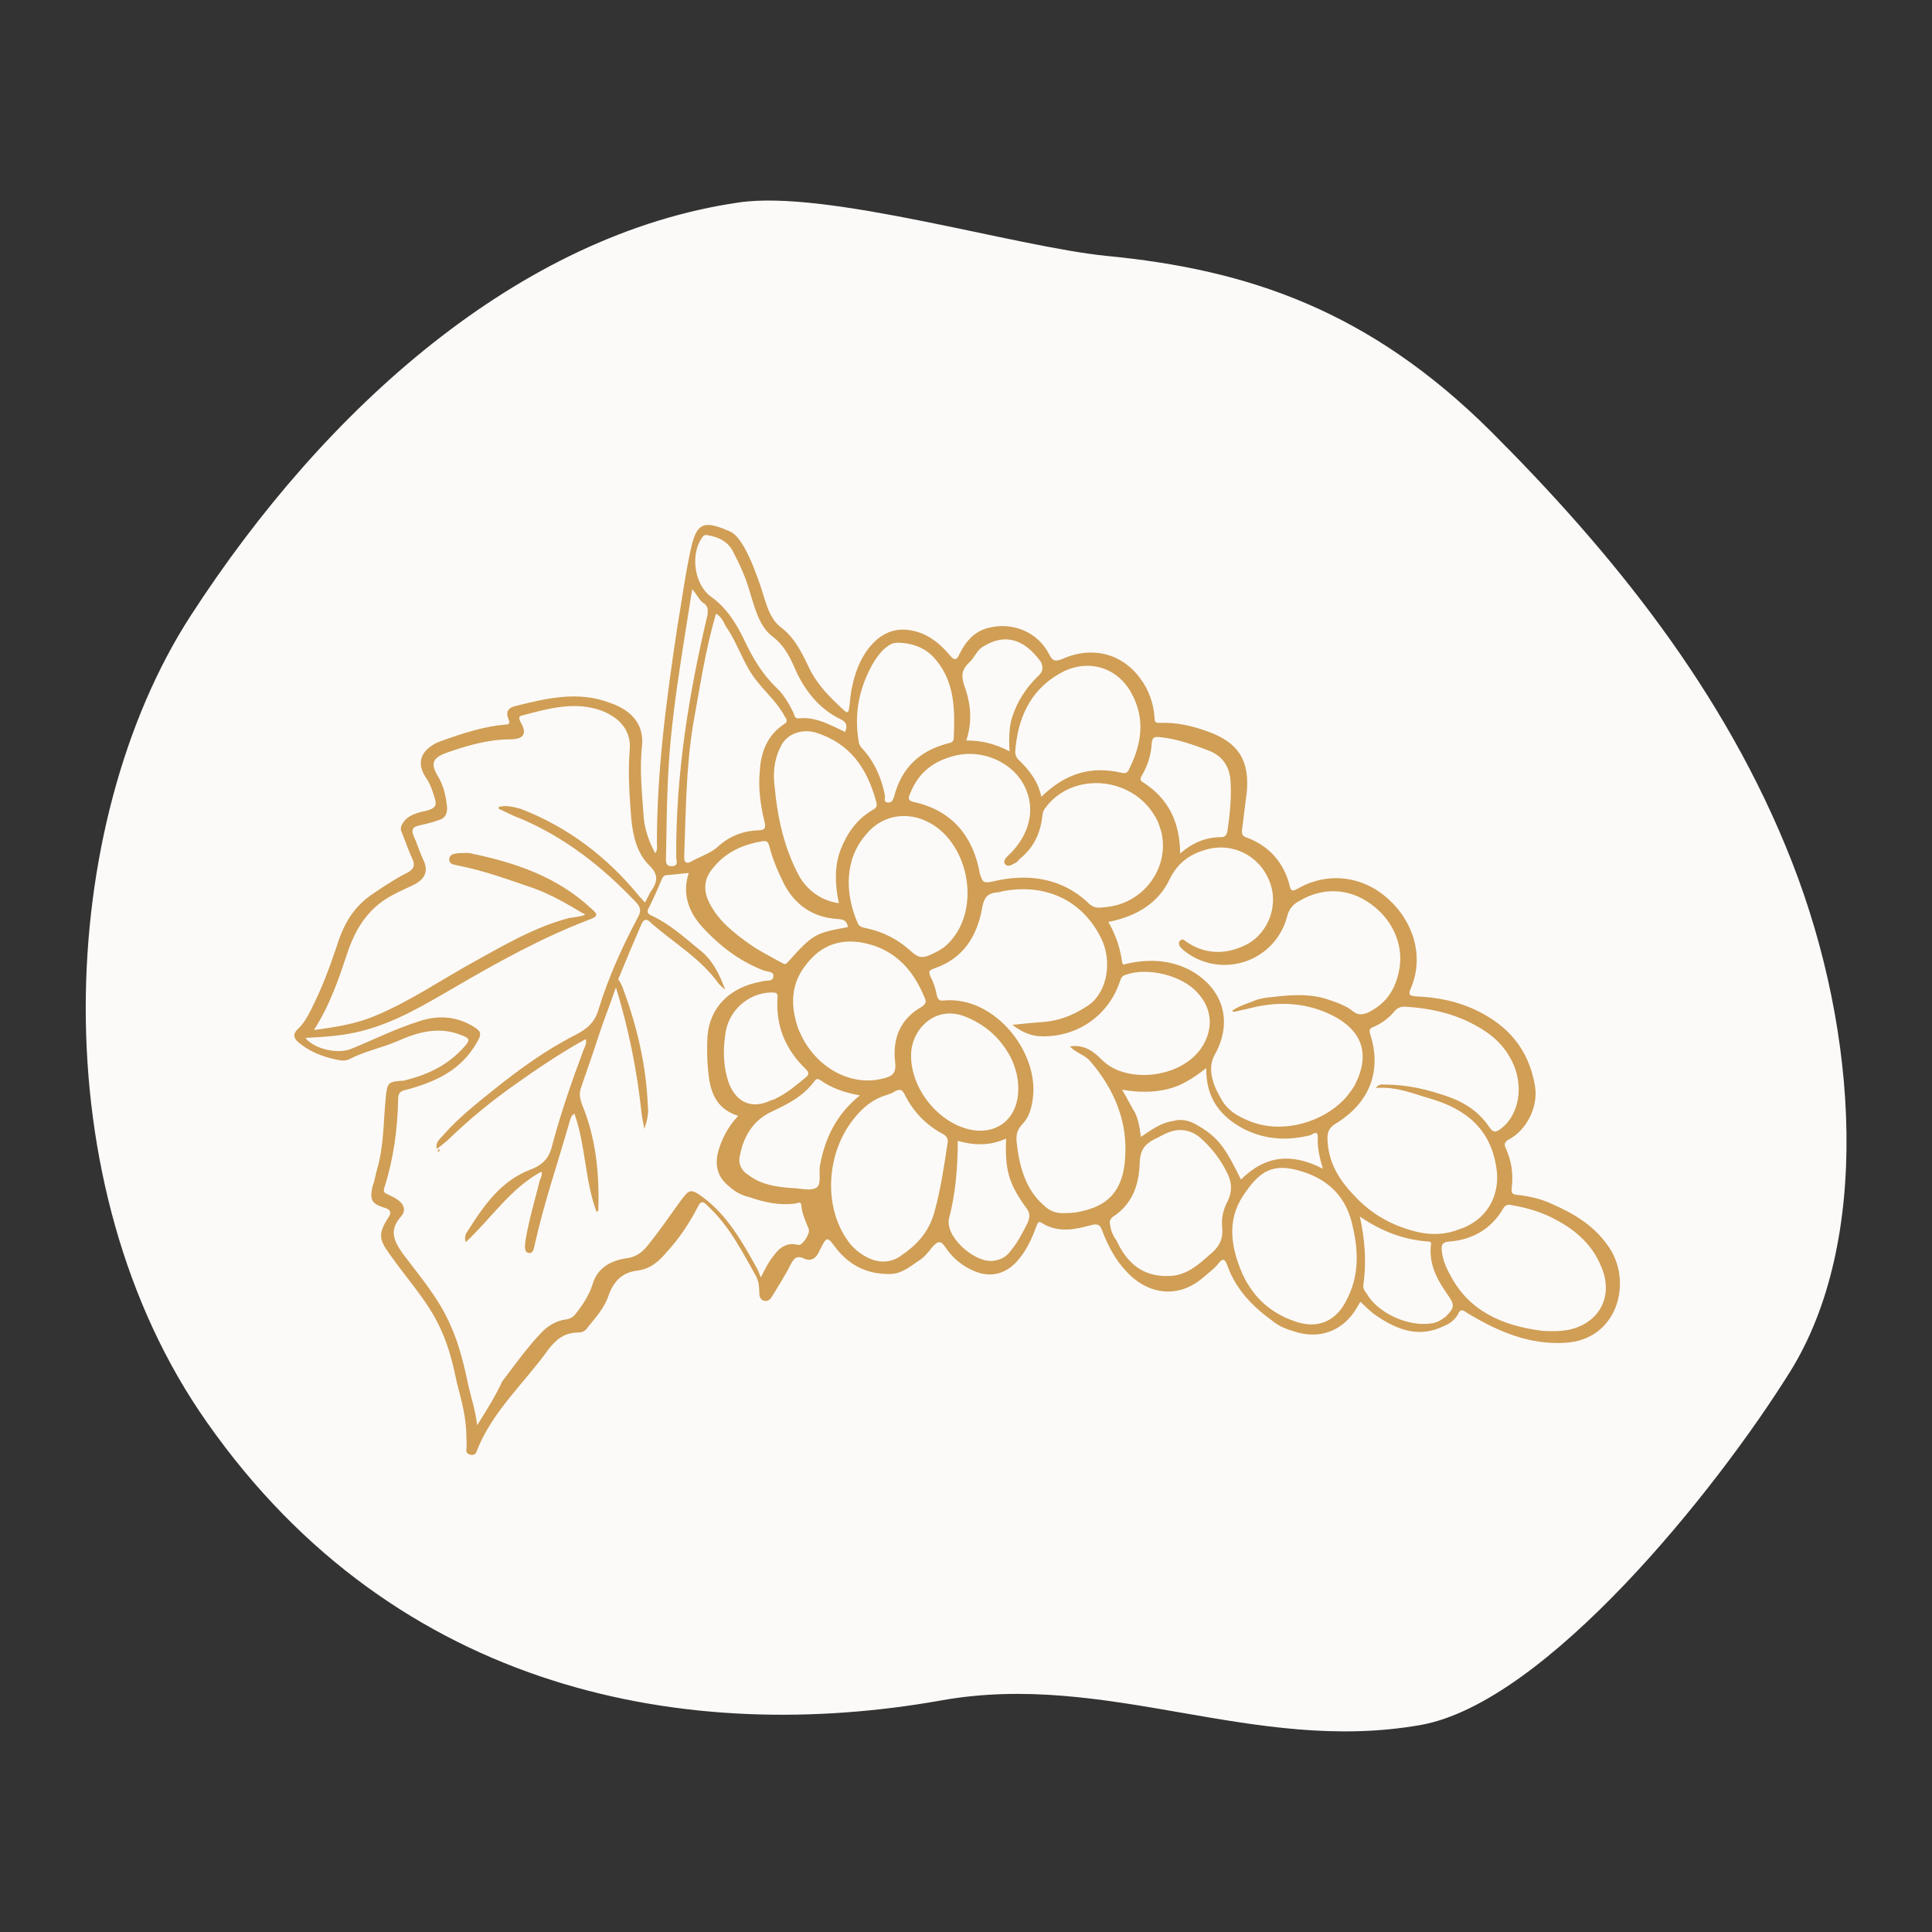 <?xml version="1.0" encoding="utf-8"?>
<!-- Generator: Adobe Illustrator 25.4.1, SVG Export Plug-In . SVG Version: 6.00 Build 0)  -->
<svg version="1.1" id="Calque_1" xmlns="http://www.w3.org/2000/svg" xmlns:xlink="http://www.w3.org/1999/xlink" x="0px" y="0px"
	 viewBox="0 0 339.7 339.7" style="enable-background:new 0 0 339.7 339.7;" xml:space="preserve">
<rect x="0" y="0" width="339.7" height="339.7" fill="#333333" stroke="none"/>
<style type="text/css">
	.st0{fill:#FCFAF8;}
	.st1{fill:#D09E55;}
</style>
<g>
	<g>
		<g>
			<path class="st0" d="M194.6,45c24.9,2.4,46.2,9.6,67.6,30.9c21,21,41.1,45.5,52.9,75.7s13.8,66.8-0.3,89.5
				c-13.2,21.2-43.1,58.3-65,62.2c-29.5,5.2-55-9.6-84.4-4.3c-44,7.8-95.5-1.1-129-48.9C7,208.4,9.9,144.8,33.5,108.3
				s57.8-67.1,96.4-72.7C145.4,33.3,178.5,43.4,194.6,45z"/>
		</g>
	</g>
	<g>
		<path class="st1" d="M82.8,255.8c0.5,0.1,0.9-0.2,1-0.6c2.7-7,8.3-11.9,12.6-17.9c1.3-1.7,2.8-3,5.2-3c0.8,0,1.4-0.3,1.8-1
			c1.4-1.7,2.9-3.4,3.6-5.5c0.9-2.6,2.5-4.1,5.1-4.4c2.3-0.3,3.7-1.6,5-3.1c2.3-2.5,4.1-5.2,5.6-8.1c0.5-1.1,1-1,1.7-0.2
			c3.9,3.6,6.1,8.1,8.6,12.5c0.4,0.9,0.5,1.7,0.5,2.7c0,0.6,0.1,1.3,0.8,1.5c0.8,0.2,1.2-0.3,1.6-1c1.1-1.8,2.3-3.7,3.2-5.5
			c0.5-1,1.1-1.5,2.3-0.9c1.3,0.6,2.2-0.2,2.7-1.4c1.3-2.6,1.3-2.6,3-0.3c2.4,3,5.6,4.5,9.4,4.4c1.9,0,3.4-1.2,5-2.3
			c1-0.6,1.7-1.5,2.4-2.4c1-1.1,1.5-1.3,2.4,0.1c1.2,1.8,2.9,3.2,5,4.1c3.1,1.3,5.9,0.4,8-2.3c1.3-1.6,2.2-3.6,2.9-5.5
			c0.2-0.5,0.3-1.2,1.1-0.6c2.8,1.7,5.7,1.1,8.6,0.3c1.1-0.3,1.6,0,1.9,1c1,2.6,2.3,5.1,4.2,7.1c3.2,3.6,8.7,5.4,13.7,1
			c0.9-0.8,1.8-1.4,2.5-2.3c0.8-1.1,1.2-0.8,1.6,0.3c1.5,4.2,4.4,7.2,8,9.8c1.1,0.9,2.4,1.4,3.7,1.8c4.6,1.5,8.7-0.1,11.1-4.2
			c0.2-0.3,0.3-0.6,0.6-1c1,0.9,1.8,1.8,2.9,2.5c3.7,2.5,7.5,3.9,11.9,1.7c1-0.4,1.7-1,2.3-1.9c0.5-1.3,1-0.8,1.9-0.2
			c5.2,3.1,10.7,5.5,17,5.1c9.1-0.5,11.8-10.4,7.9-16.5c-2.5-3.9-6.1-6.1-10.2-7.9c-1.9-0.9-4.1-1.4-6.1-1.6c-0.8-0.1-1.1-0.2-1-1.2
			c0.3-2.4,0-4.7-1-6.9c-0.3-0.6-0.4-1.1,0.4-1.6c3.2-1.6,5.3-5.8,4.7-9.4c-0.9-5.4-3.6-9.4-8.2-12.2c-3.9-2.4-8.1-3.4-12.6-3.6
			c-1.2-0.1-1.6-0.2-1-1.5c2.3-5.5,0.5-11.7-4.2-15.8c-4.5-4-10.7-4.6-15.8-1.6c-0.8,0.4-1.1,0.4-1.3-0.4c-1-4.2-3.6-7.1-7.5-8.6
			c-0.9-0.3-1-0.6-0.9-1.5c0.3-2.2,0.5-4.2,0.8-6.3c0.6-5.8-1.5-9-6.9-10.9c-2.7-1-5.5-1.6-8.3-1.5c-1,0.1-1-0.4-1-1
			c-0.2-2.5-1-4.8-2.5-6.8c-3.2-4.4-8.5-5.8-13.8-3.4c-1.1,0.4-1.6,0.4-2.2-0.8c-2-4-6.5-5.8-10.7-4.7c-2.5,0.6-4,2.4-5.1,4.6
			c-0.5,1.2-1,1.1-1.7,0.2c-1.6-1.9-3.6-3.6-6.1-4.2c-3.4-0.9-6,0.3-8.1,2.9c-1.6,2-2.5,4.5-3,7c-0.3,1.2-0.3,2.4-0.5,3.6
			c-0.1,0.8-0.3,1-1,0.3c-2.4-2.2-4.6-4.4-6-7.3c-1.3-2.7-2.5-5.3-5-7.2c-2.2-1.7-2.7-4.7-3.6-7.3c-0.8-2.3-1.6-4.5-2.8-6.7
			c-0.8-1.3-1.5-2.5-2.9-3c-4.2-1.8-5.5-1.4-6.5,3.1s-1.6,9.1-2.4,13.8c-1.9,12.6-3.6,25.2-3.6,38c0,0.5,0.2,1.2-0.3,1.8
			c-1.1-2-1.8-4.1-2-6.1c-0.3-4.3-0.8-8.6-0.3-12.9c0.3-3.6-1.8-6.1-5.6-7.4c-5.7-2.2-11.3-0.8-16.9,0.6c-1.1,0.3-1.5,1.1-1,2.2
			c0.3,0.8,0.1,1-0.5,1c-3.6,0.3-7.1,1.4-10.5,2.6c-0.8,0.3-1.6,0.5-2.3,1c-2.3,1.4-2.7,3.4-1.3,5.6c0.8,1.1,1.2,2.3,1.6,3.6
			s0.3,1.8-1.2,2.3c-1.4,0.3-2.9,0.6-4,1.7c-0.6,0.8-1,1.4-0.5,2.3c0.6,1.5,1.1,3,1.8,4.5c0.5,1.1,0.3,1.8-0.8,2.4
			c-2,1-4,2.3-5.9,3.6c-3.6,2.3-5.4,5.5-6.6,9.4c-1.3,3.9-2.7,7.6-4.6,11.3c-0.6,1.2-1.3,2.4-2.3,3.3c-0.9,0.9-0.6,1.6,0.2,2.3
			c1.9,1.6,4.2,2.5,6.6,3c0.9,0.2,1.6,0.3,2.4-0.1c2.7-1.4,5.5-1.9,8.3-3.1c3.6-1.6,7.3-2.7,11.3-1.1c1.6,0.6,1.6,0.9,0.4,2.2
			c-2.7,3-6.1,4.7-10.1,5.7c-0.1,0-0.2,0.1-0.3,0.1c-2.9,0.2-3,0.2-3.3,3.2c-0.4,4.2-0.3,8.3-1.5,12.4c-0.3,1-0.4,2-0.8,3
			c-0.5,2.3-0.2,3,1.9,3.7c1.2,0.3,1.6,0.8,0.8,1.9c-1.7,2.7-1.6,3.7,0.3,6.3c2.9,4.2,6.6,8.1,8.8,12.8c1.5,3.1,2.3,6.3,3,9.7
			c0.8,3.1,1.7,6.2,1.7,9.6c0,0.8,0.1,1.5,0,2.3C81.9,255.3,82.2,255.7,82.8,255.8z M124.4,108.1c-3.3,14-5.6,28.1-5.5,42.6
			c0,0.5,0.5,1.6-0.8,1.6c-1.2,0-1-1-1-1.6c0.1-4.2,0.1-8.4,0.3-12.6c0.4-11.5,2.5-22.8,4.3-34.5c0.9,1,1.2,1.8,1.8,2.3
			C124.5,106.5,124.5,107.1,124.4,108.1z M125.9,107.9c0.9,0.5,1.3,1.4,1.7,2.2c2.2,3.1,3.1,6.8,5.6,9.8c1.6,2,3.6,3.8,4.8,6.1
			c0.3,0.4,0.6,0.9-0.1,1.3c-2.9,1.9-4.1,4.8-4.3,8.2c-0.3,3,0.1,6,0.8,8.9c0.3,1.1,0.2,1.6-1.2,1.6c-2.6,0.1-5.1,1.1-7,2.9
			c-1.4,1.2-3.1,1.7-4.7,2.6c-0.6,0.3-1.2,0.4-1.2-0.8c0.3-7.9,0.3-15.7,1.6-23.5C123.1,120.7,124,114.3,125.9,107.9z M151.9,165.8
			c5.4,1.1,8.7,4.7,10.7,9.7c0.3,0.6,0.2,1-0.5,1.5c-3.9,2.2-5.2,5.7-4.7,9.8c0.2,1.8-0.4,2.4-2,2.8c-5.5,1.5-11.5-1.6-14.4-7.3
			c-0.2-0.4-0.4-0.9-0.6-1.3c-1.5-4.2-1.4-8.1,1.5-11.6C144.5,166.1,147.9,165,151.9,165.8z M147.5,158.8c-3.1-0.4-5.6-2.3-7-4.8
			c-2.6-4.8-3.8-10.2-4.3-15.7c-0.3-2.3-0.1-4.7,1-6.9c1.2-2.7,4.2-3.2,6.2-2.6c6.1,1.9,9.1,6.3,10.7,12.3c0.2,0.9-0.2,1-0.8,1.4
			c-2.7,1.6-4.4,4.1-5.5,6.9C146.7,152.3,146.8,155.5,147.5,158.8z M137.3,169.2c-1.8-1-3.8-2-5.5-3.2c-2.8-2-5.5-4.1-7.1-7.3
			c-1.1-2.2-0.9-4.2,0.6-6c2.3-2.9,5.3-4.2,8.8-4.8c0.9-0.1,1,0.3,1.2,1c0.6,2.3,1.5,4.4,2.6,6.6c2,3.8,5.3,5.9,9.6,6.1
			c1,0.1,1.4,0.4,1.6,1.4c-5.9,1.1-6.1,1.2-10.7,6.3C138,169.7,137.7,169.4,137.3,169.2z M148.6,128.7c-2.6-1.2-5.1-2.7-8.1-2.4
			c-0.8,0.1-0.8-0.5-1-1c-0.8-1.6-1.7-3.2-3-4.4c-2.5-2.4-4.2-5.3-5.6-8.3c-1.4-2.9-3.1-5.7-5.9-7.7s-3.6-7-1.8-10
			c0.3-0.4,0.5-1,1.2-0.8c1.9,0.3,3.6,1.1,4.5,2.9c1.2,2.3,2.3,4.7,3,7.3c0.9,2.8,1.6,5.8,3.9,7.6c2.3,1.7,3.3,4.1,4.4,6.6
			c1.6,3.2,3.8,5.9,6.9,7.6C148.5,126.8,149.2,127.1,148.6,128.7z M162.7,144.3c7.5,3.3,10,15.2,4.3,21.3c-0.8,0.9-1.6,1.4-2.6,1.9
			c-2.2,1.1-2.8,1.1-4.5-0.5c-2.3-2-4.8-3.2-7.6-3.8c-0.5-0.1-1.2-0.2-1.5-0.9c-2.3-5.3-2.3-11.3,1.5-15.6
			C154.8,143.6,158.9,142.6,162.7,144.3z M160.6,141c-1-0.2-0.9-0.8-0.6-1.4c1.5-3.9,4.3-5.9,8.2-6.8c4.5-1,9.4,1.1,11.6,4.8
			c2.3,3.9,1.6,8.4-1.8,12.1c-0.3,0.3-0.6,0.6-1,1c-0.3,0.3-0.6,0.8-0.3,1.2c0.3,0.5,1,0.3,1.3,0.1c0.4-0.2,0.9-0.4,1.2-0.9
			c2.3-1.8,3.6-4.2,4-7.1c0.1-0.6,0.1-1.3,0.5-1.8c4.8-6.8,16.1-5.8,19.9,2.3c0.1,0.3,0.4,1.1,0.6,1.8c1.5,6.3-3.2,12.7-9.9,13.2
			c-1,0.1-1.7,0.3-2.7-0.5c-4.8-4.7-10.9-5.5-17.1-4c-1.5,0.3-1.7,0.2-2.2-1.3C171.2,147.3,167.6,142.5,160.6,141z M167.7,129.7
			c0,0.6-0.3,0.9-1,1c-5,1.3-8.2,4.3-9.5,9.4c-0.2,0.5-0.3,1-1,1c-1,0-0.5-0.9-0.6-1.2c-0.6-3.1-1.8-5.9-4-8.3
			c-0.3-0.3-0.5-0.6-0.6-1.1c-0.9-5.1,0.1-9.8,2.7-14.2c0.8-1.2,1.6-2.3,2.9-3c0.3-0.2,0.9-0.3,1.3-0.3c2.8,0.1,5.1,1,6.8,3.2
			C167.9,120.1,167.9,125,167.7,129.7z M182.7,118.7c-2.3,2.2-3.9,4.7-4.8,7.6c-0.5,1.8-0.5,3.7-0.4,5.8c-2.5-1.3-4.8-1.9-7.6-1.9
			c1.1-3.3,0.8-6.5-0.3-9.5c-0.6-1.7-0.6-2.9,0.8-4.2c1-0.9,1.4-2.3,2.6-2.9c3.8-2.3,7.2-1.2,10.1,2.9
			C183.4,117.4,183.4,118,182.7,118.7z M198.4,135.5c-0.3,0.4-0.5,0.5-1.1,0.4c-5.5-1.3-10,0.1-14.2,4.2c-0.6-2.8-2.2-4.8-4.1-6.6
			c-0.3-0.3-0.5-0.8-0.5-1.3c0.4-5.7,2.5-10.7,7.7-13.7c4.7-2.8,10.1-1.4,12.7,3.3C201.5,126.5,200.7,131,198.4,135.5z M215.8,146.2
			c-0.1,0.6-0.4,1-1.1,1c-2.7,0-5,1-7,2.7c-0.1,0.1-0.3,0.1-0.3,0.2c0-0.1,0.1-0.2,0.1-0.3c-0.1-5.2-2-9.4-6.6-12.3
			c-0.6-0.3-0.3-0.9-0.1-1.2c1-1.7,1.6-3.6,1.7-5.6c0.1-1,0.4-1.2,1.4-1.1c3,0.3,5.8,1.3,8.7,2.4c2.2,0.9,3.3,2.4,3.7,4.6
			C216.6,139.7,216.3,142.9,215.8,146.2z M240.4,178.1c-0.9,0.3-1.6,0.4-2.4-0.2c-1.3-1.1-2.9-1.6-4.6-2.2c-3.1-1-6.3-0.8-9.6-0.4
			c-1.5,0.1-2.8,0.4-3.6,0.8c-0.3,0.1-0.8,0.3-1.1,0.4c-0.8,0.3-1.5,0.6-2.3,1.1c-0.3,0.2,0,0.3,0.2,0.3c2.9-0.6,3.7-0.9,4.5-1
			c4.7-0.9,9.5-0.3,13.8,2.2c4.6,2.8,5.3,6.8,3.1,11.3c-0.4,0.9-1,1.6-1.6,2.4c-4,4.6-11.3,6.6-16.9,4.4c-2.3-0.9-4.2-2-5.3-4.2
			c-0.9-1.5-2.5-4.7-1.1-7.4c3.4-5.9,1.6-11.9-4.4-15.1c-3.6-1.8-7.3-1.9-11.2-1c-0.3,0.2-0.5,0.1-0.6-0.3c-0.3-2.3-1-4.5-2.2-6.7
			c-0.3-0.3-0.2-0.5,0.3-0.5c4.5-1,8.3-3.2,10.3-7.5c1.3-2.6,3.3-4.2,6-5c4.8-1.6,9.9,0.9,11.6,5.7c1.6,4.3-0.5,9.4-4.8,11.2
			c-3.4,1.5-6.8,1.3-9.9-0.8c-0.3-0.2-0.5-0.6-1-0.3s-0.3,1,0,1.3s0.5,0.5,0.9,0.8c6.5,4.8,15.7,1.6,17.8-6.2c0.3-1.3,1-2.2,2.2-2.8
			c4-2.4,8.7-2.3,12.6,0.6c4,2.9,5.9,7.6,4.8,12.1C245.1,174.6,243.3,176.7,240.4,178.1z M197.3,191.6c2.9,0.5,5.5,0.5,8-0.1
			s4.6-2,6.8-3.7c-0.1,5.3,2.5,8.6,6.8,10.8c3.7,1.8,7.5,2,11.5,1c0.3-0.1,1.3-1,1.3,0.3c-0.1,1.8,0.3,3.6,0.9,5.6
			c-5.4-2.8-10.1-2.4-14.4,1.9c-3-6.1-4.2-7.6-8.1-9.8c-1.2-0.6-2.4-0.9-3.8-0.5c-2.2,0.3-3.9,1.6-5.7,2.8c-0.2-1.6-0.4-2.9-1-4.2
			C198.8,194.4,198.2,193.1,197.3,191.6z M255,224.2c-0.9-1.6-1.4-3-1.5-4.4c-0.1-1,0.2-1.4,1.3-1.5c4.1-0.3,7.4-2.2,9.5-5.8
			c0.3-0.6,0.9-0.8,1.5-0.6c2.9,0.5,5.6,1.3,8.2,2.8c3.3,1.8,6,4.3,7.5,7.9c2.3,5.2-0.2,10-5.6,11.2c-1.6,0.3-3.1,0.3-4.7,0.2
			C264,233.1,258.2,230.4,255,224.2z M249.6,216.7c-4.5-1-8.4-3.1-11.5-6.5c-2.7-2.8-4.6-5.9-4.7-10c0-1.2,0.3-1.9,1.4-2.6
			c6.1-3.7,8.2-9.4,6.1-15.8c-0.2-0.8,0-1,0.5-1.2c1.5-0.6,2.8-1.6,3.8-2.8c0.4-0.5,1-0.8,1.7-0.8c4,0.2,7.9,1,11.4,2.7
			c2.9,1.4,5.4,3.2,7,5.9c2.7,4.3,2.2,9.9-1.2,12.7c-1,0.8-1.5,1-2.3-0.2c-1.6-2.4-4-4.1-6.7-5.1c-3.8-1.4-7.6-2.3-11.6-2.3
			c-0.4,0-1-0.2-1.6,0.6c3.6-0.3,6.6,1,9.7,1.9c6.1,1.8,10.5,5.3,11.5,12.1c0.8,5-1.8,9.4-6.7,10.9C254.4,217,252,217.2,249.6,216.7
			z M239.7,226c0.6-4,0.3-8-0.6-12.1c3.8,2.6,7.7,4.1,12.1,4.4c0.4,0,0.5,0.3,0.4,0.6c-0.4,3.4,1.1,6.1,2.9,8.7
			c1.3,1.8,1.3,2.3-0.3,3.9c-0.8,0.6-1.6,1.1-2.6,1.2c-4,0.6-9.4-1.8-11.4-5.4C239.9,227,239.7,226.6,239.7,226z M218.5,224.1
			c-2-4.6-2.9-9.4,0.1-13.9c2.8-4.2,5.1-5.9,10.4-4.2c4.8,1.5,7.9,4.7,8.9,9.9c1,4.4,1,8.6-1.1,12.6c-1.8,3.8-5.1,5.2-8.9,3.9
			C223.6,231,220.5,228.3,218.5,224.1z M195.2,215.4c-0.2-0.6,0-1,0.4-1.4c3.6-2.3,4.7-5.8,4.8-9.7c0.1-2.2,1-3.2,2.6-4
			c0.9-0.4,1.6-0.9,2.5-1.2c2-0.8,4-0.4,5.6,1c1.8,1.6,3.4,3.6,4.5,5.8c0.9,1.6,1.2,3.3,0.3,5.2c-0.8,1.5-1.2,3.1-1,4.8
			c0.2,2.3-0.8,3.6-2.3,4.8c-1.8,1.6-3.6,3.2-6.2,3.6c-5.1,0.5-8.1-1.9-10.1-6.2C195.7,217.3,195.3,216.3,195.2,215.4z M178.8,201.2
			c-0.2-1.4-0.1-2.4,1-3.6c1.2-1.2,1.6-2.9,1.8-4.5c1.1-8-6.6-17.9-15.5-17.2c-0.8,0.1-1.2,0-1.4-1c-0.2-1.1-0.6-2.3-1.1-3.2
			c-0.4-0.9-0.2-1.1,0.6-1.4c5.1-1.7,7.6-5.6,8.5-10.7c0.3-1.8,1-2.6,2.7-2.7c0.3,0,0.5-0.1,0.9-0.2c7.9-1.5,14.5,1.9,17.6,8.9
			c1.7,4.2,0.5,9.4-2.9,11.4c-2.3,1.5-4.8,2.5-7.6,2.7c-1.7,0.1-3.4,0.3-5.4,0.5c1.6,1.2,3.1,1.9,4.8,2c6.5,0.3,12.1-3.6,14.1-9.6
			c0.2-0.5,0.3-1,1-1.2c3.9-1.4,10,0.1,12.7,3.2c2.3,2.5,2.7,5.6,1.3,8.5c-3.1,6.5-13.7,7.7-18.1,3.3c-1.5-1.5-3.1-2.8-5.7-2.4
			c1.2,1.2,2.7,1.5,3.6,2.6c4.3,5,6.7,10.8,6.1,17.4c-0.3,3.6-1.6,6.8-5.4,8.3c-1.6,0.6-3.2,1-5,1c-1.6,0.1-2.8-0.3-3.9-1.4
			C180.5,209.3,179.3,205.5,178.8,201.2z M170.5,198.6c-5.7-1.3-10.5-7.4-10.3-13.3c0.1-4.2,4.1-8.6,9.4-6.6
			c3.6,1.4,6.3,3.8,8.1,7.2c1,2,1.5,4.2,1.3,6.5C178.6,197,175,199.6,170.5,198.6z M166.8,214.7c0-0.1,0-0.1,0-0.2
			c1.2-4.5,1.6-9.1,1.6-13.9c2.9,0.8,5.6,0.9,8.5-0.4c-0.2,5.5,0.4,7.9,3.7,12.4c0.6,0.9,0.4,1.6,0.1,2.4c-0.9,1.7-1.7,3.4-2.9,4.8
			c-0.6,0.9-1.5,1.6-2.7,1.8C172,222.5,166.6,218,166.8,214.7z M149.6,197.4c1.4-1.9,3-3.6,5.5-4.6c0.5-0.2,1.5-0.4,2.4-1
			c0.8-0.3,1.1-0.2,1.5,0.5c1.5,3.1,3.8,5.5,6.8,7.1c0.6,0.3,1,0.9,0.8,1.6c-0.6,4.1-1.2,8.1-2.3,12.1c-1,3.6-3.1,5.8-5.9,7.7
			c-1.8,1.3-3.9,1.3-5.9,0.3c-1.5-0.8-2.7-1.8-3.6-3.2C145,212.3,145.2,203.5,149.6,197.4z M139.3,208.9c-2.8-0.2-5.5-0.6-7.7-2.3
			c-1-0.6-1.7-1.6-1.6-2.9c0.6-3.7,2.3-6.7,5.8-8.3c2.8-1.3,5.5-2.7,7.4-5.3c0.3-0.4,0.5-0.5,1-0.2c2,1.4,4.2,2.2,7,2.7
			c-4.1,3.3-6.1,7.4-7,12.2c-0.3,1.4,0.3,3.3-0.6,4C142.5,209.5,140.6,208.9,139.3,208.9z M141.6,187.9c0.6,0.6,0.8,1,0,1.6
			c-1.6,1.3-3.2,2.7-5.1,3.6c-0.3,0.2-0.6,0.3-1,0.4c-3.4,1.6-6.1,0.3-7.4-3.2c-0.9-2.7-1-5.5-0.6-8.2c0.4-4.3,4-7.5,8.1-7.6
			c0.8,0,1.2,0,1.1,1C136.4,180.4,138.1,184.5,141.6,187.9z M83.9,250.6c-0.3-2.6-1-4.6-1.5-6.8c-0.8-3.7-1.6-7.3-3.2-10.8
			c-2-4.7-5.4-8.6-8.4-12.6c-1.6-2.3-2.4-4.1-0.3-6.5c1-1.1,0.5-2.3-0.8-3.1c-0.4-0.3-1-0.5-1.5-0.8c-0.6-0.2-0.9-0.5-0.6-1.2
			c1.6-5.1,2.3-10.2,2.4-15.5c0-1,0.3-1.5,1.5-1.7c5.1-1.4,9.6-3.4,12.4-8.4c1-1.6,0.4-2-0.5-2.6c-3-1.9-6.3-2.2-9.8-1
			c-4.1,1.3-7.9,3.2-11.8,4.8c-2.3,1-6.5,0.1-8.1-1.9c3.6-0.2,6.9-0.4,10.2-1.3c5.7-1.5,10.7-4.5,15.7-7.4c7.7-4.5,15.6-8.9,24-12.1
			c1.6-0.6,1.6-0.9,0.3-2c-5.9-5.5-13.2-8-20.9-9.6c-0.6-0.2-1.4-0.1-2.2-0.1c-0.8,0.1-1.7,0.1-1.8,1c-0.1,1.1,1,1,1.6,1.2
			c4.6,0.9,8.9,2.5,13.3,4c3,1.1,5.8,2.7,8.6,4.4c0.2,0,0.3,0,0.3,0.2c0,0.1-0.3,0.1-0.3,0.2c-0.9,0.2-1.6,0.3-2.4,0.4
			c-6.1,1.6-11.5,4.8-17.1,7.9c-5.6,3.1-11,6.8-17,9.3c-3.3,1.4-6.9,2-10.8,2.5c2.9-4.5,4.5-9.4,6.1-14.2c1.2-3.3,2.9-6.2,5.9-8.4
			c1.7-1.2,3.6-2,5.5-2.9c2.2-1.1,2.7-2.6,1.6-4.7c-0.6-1.3-1-2.7-1.6-4c-0.4-1-0.1-1.5,0.8-1.7c1.1-0.3,2.3-0.5,3.3-0.9
			c1.4-0.3,1.9-1.1,1.8-2.5c-0.2-1.8-0.6-3.7-1.6-5.3c-1.3-2.2-1-3.2,1.4-4.1c3.7-1.3,7.4-2.4,11.3-2.4c2.5,0,3-1.1,1.8-3.1
			c-0.3-0.6-0.3-1,0.3-1.1c4.6-1.2,9.3-2.6,14.1-0.8c3.2,1.3,5.2,3.6,4.8,7.1c-0.3,4,0,8,0.3,11.9c0.3,3,1,6,3.1,8.1
			c1.8,1.7,1.5,3,0.3,4.7c-0.3,0.5-0.6,1.2-1,1.9c-0.3-0.3-0.5-0.6-0.9-1c-5.6-6.9-12.6-12.3-21-15.5c-1.1-0.3-2.3-0.6-3.4-0.4
			c-0.3,0-0.5,0.1-0.4,0.4l0,0c1.3,0.6,2.6,1.3,4,1.8c7.7,3.3,14.2,8.4,20,14.5c1,1,1.1,1.7,0.4,2.9c-2.7,5.1-5.1,10.4-6.8,15.9
			c-0.6,2.3-2,3.6-4,4.6c-5.3,2.7-10,6.1-14.6,9.8c-3,2.4-6,4.8-8.6,7.7c-0.6,0.8-1.6,1.3-1.3,2.6c0.6-0.4,1.3-1,1.9-1.5
			c3.7-3.6,7.6-6.8,11.7-9.7s8.2-5.7,12.6-8.1c0.2,0.9-0.2,1.4-0.4,1.9c-2,5.4-3.9,10.8-5.4,16.4c-0.5,2.2-1.3,3.6-3.8,4.6
			c-5.2,1.9-8.3,6.3-11.2,10.9c-0.3,0.4-0.6,1-0.3,1.9c4.5-4.2,7.9-9.5,13.3-12.4c0.2,0.5-0.1,1.1-0.3,1.6
			c-0.9,3.6-1.9,6.9-2.5,10.5c-0.1,0.9-0.3,2,0.5,2.2c1,0.2,1-1.1,1.2-1.8c1.6-7.1,4-14.1,6-21.1c0.2-0.5,0.2-1.2,0.9-1.6
			c2,5.6,1.8,11.7,3.9,17.3c0.2-0.2,0.3-0.2,0.3-0.3c0.2-6.5-0.4-12.7-2.9-18.7c-0.3-1-0.5-1.6-0.2-2.7c1-2.9,2-5.7,2.9-8.5
			c1-3.1,2.2-6.1,3.3-9.3c2.2,7.2,3.7,14.5,4.5,22.1c0.1,0.9,0.3,1.6,0.5,2.8c0.5-1.5,0.8-2.8,0.6-4.2c-0.3-7.1-1.9-13.9-4.4-20.6
			c-0.2-0.5-0.4-1-0.8-1.5l0,0c1.3-3.2,2.6-6.3,4-9.5c0.4-1.1,1-1.3,1.8-0.4c4.1,3.6,8.7,6.2,11.9,10.7c0.3,0.3,0.8,0.8,1.1,1
			c-1-2.8-2.3-5.3-4.5-7c-2.7-2.2-5.2-4.5-8.4-6c-0.8-0.3-0.9-0.8-0.5-1.4c0.8-1.6,1.6-3.4,2.3-5.1c0.2-0.3,0.3-0.5,0.6-0.6
			c1.3-0.1,2.7-0.3,4.1-0.4c-1.2,3.7,0,6.8,2.3,9.4c3,3.3,6.6,6.1,10.8,7.7c0.6,0.3,1.9,0.1,1.8,1.1c-0.1,1-1.4,0.6-2.2,0.9
			c-5.5,1-9,4.5-9.4,9.6c-0.1,1.9-0.1,4,0.1,5.9c0.3,3.6,1.2,6.8,5.3,8.1c-1.8,1.9-3,4.2-3.6,6.6c-0.5,2.4,0.1,4.3,2,5.8
			c1.1,1,2.3,1.6,3.6,1.9c2.6,0.9,5.3,1.5,8.1,1.1c0.3,0,0.9-0.5,1,0.3c0.1,1.5,0.8,2.9,1.3,4.2c0.3,0.8-1.1,2.9-1.8,2.8
			c-1.9-0.5-3.2,0.3-4.3,1.8c-0.9,1.1-1.6,2.4-2.3,3.9c-0.3-0.6-0.4-1-0.6-1.4c-2.6-4.7-5.2-9.4-9.6-12.7c-2.3-1.7-2.5-1.2-3.9,0.6
			c-1.8,2.5-3.6,5.1-5.5,7.5c-1,1.3-2,2.3-3.8,2.6c-2.9,0.4-5.3,1.6-6.2,4.6c-0.6,1.9-1.7,3.6-2.9,5.1c-0.4,0.6-1,1-1.8,1.1
			c-1.6,0.2-3,1-4.2,2.2c-2.6,2.7-4.7,5.7-7,8.7C87.3,245.1,85.8,247.6,83.9,250.6z"/>
		<path class="st1" d="M77,202.5c0,0-0.1-0.1,0-0.2c0-0.2,0.1-0.3,0.3-0.1C77.3,202.4,77.2,202.5,77,202.5z"/>
		<path class="st1" d="M77.2,202.1L77.2,202.1L77.2,202.1C77.2,202.1,77.3,202.1,77.2,202.1C77.3,202.1,77.3,202.1,77.2,202.1
			C77.3,202.1,77.3,202.1,77.2,202.1z"/>
	</g>
</g>
</svg>
